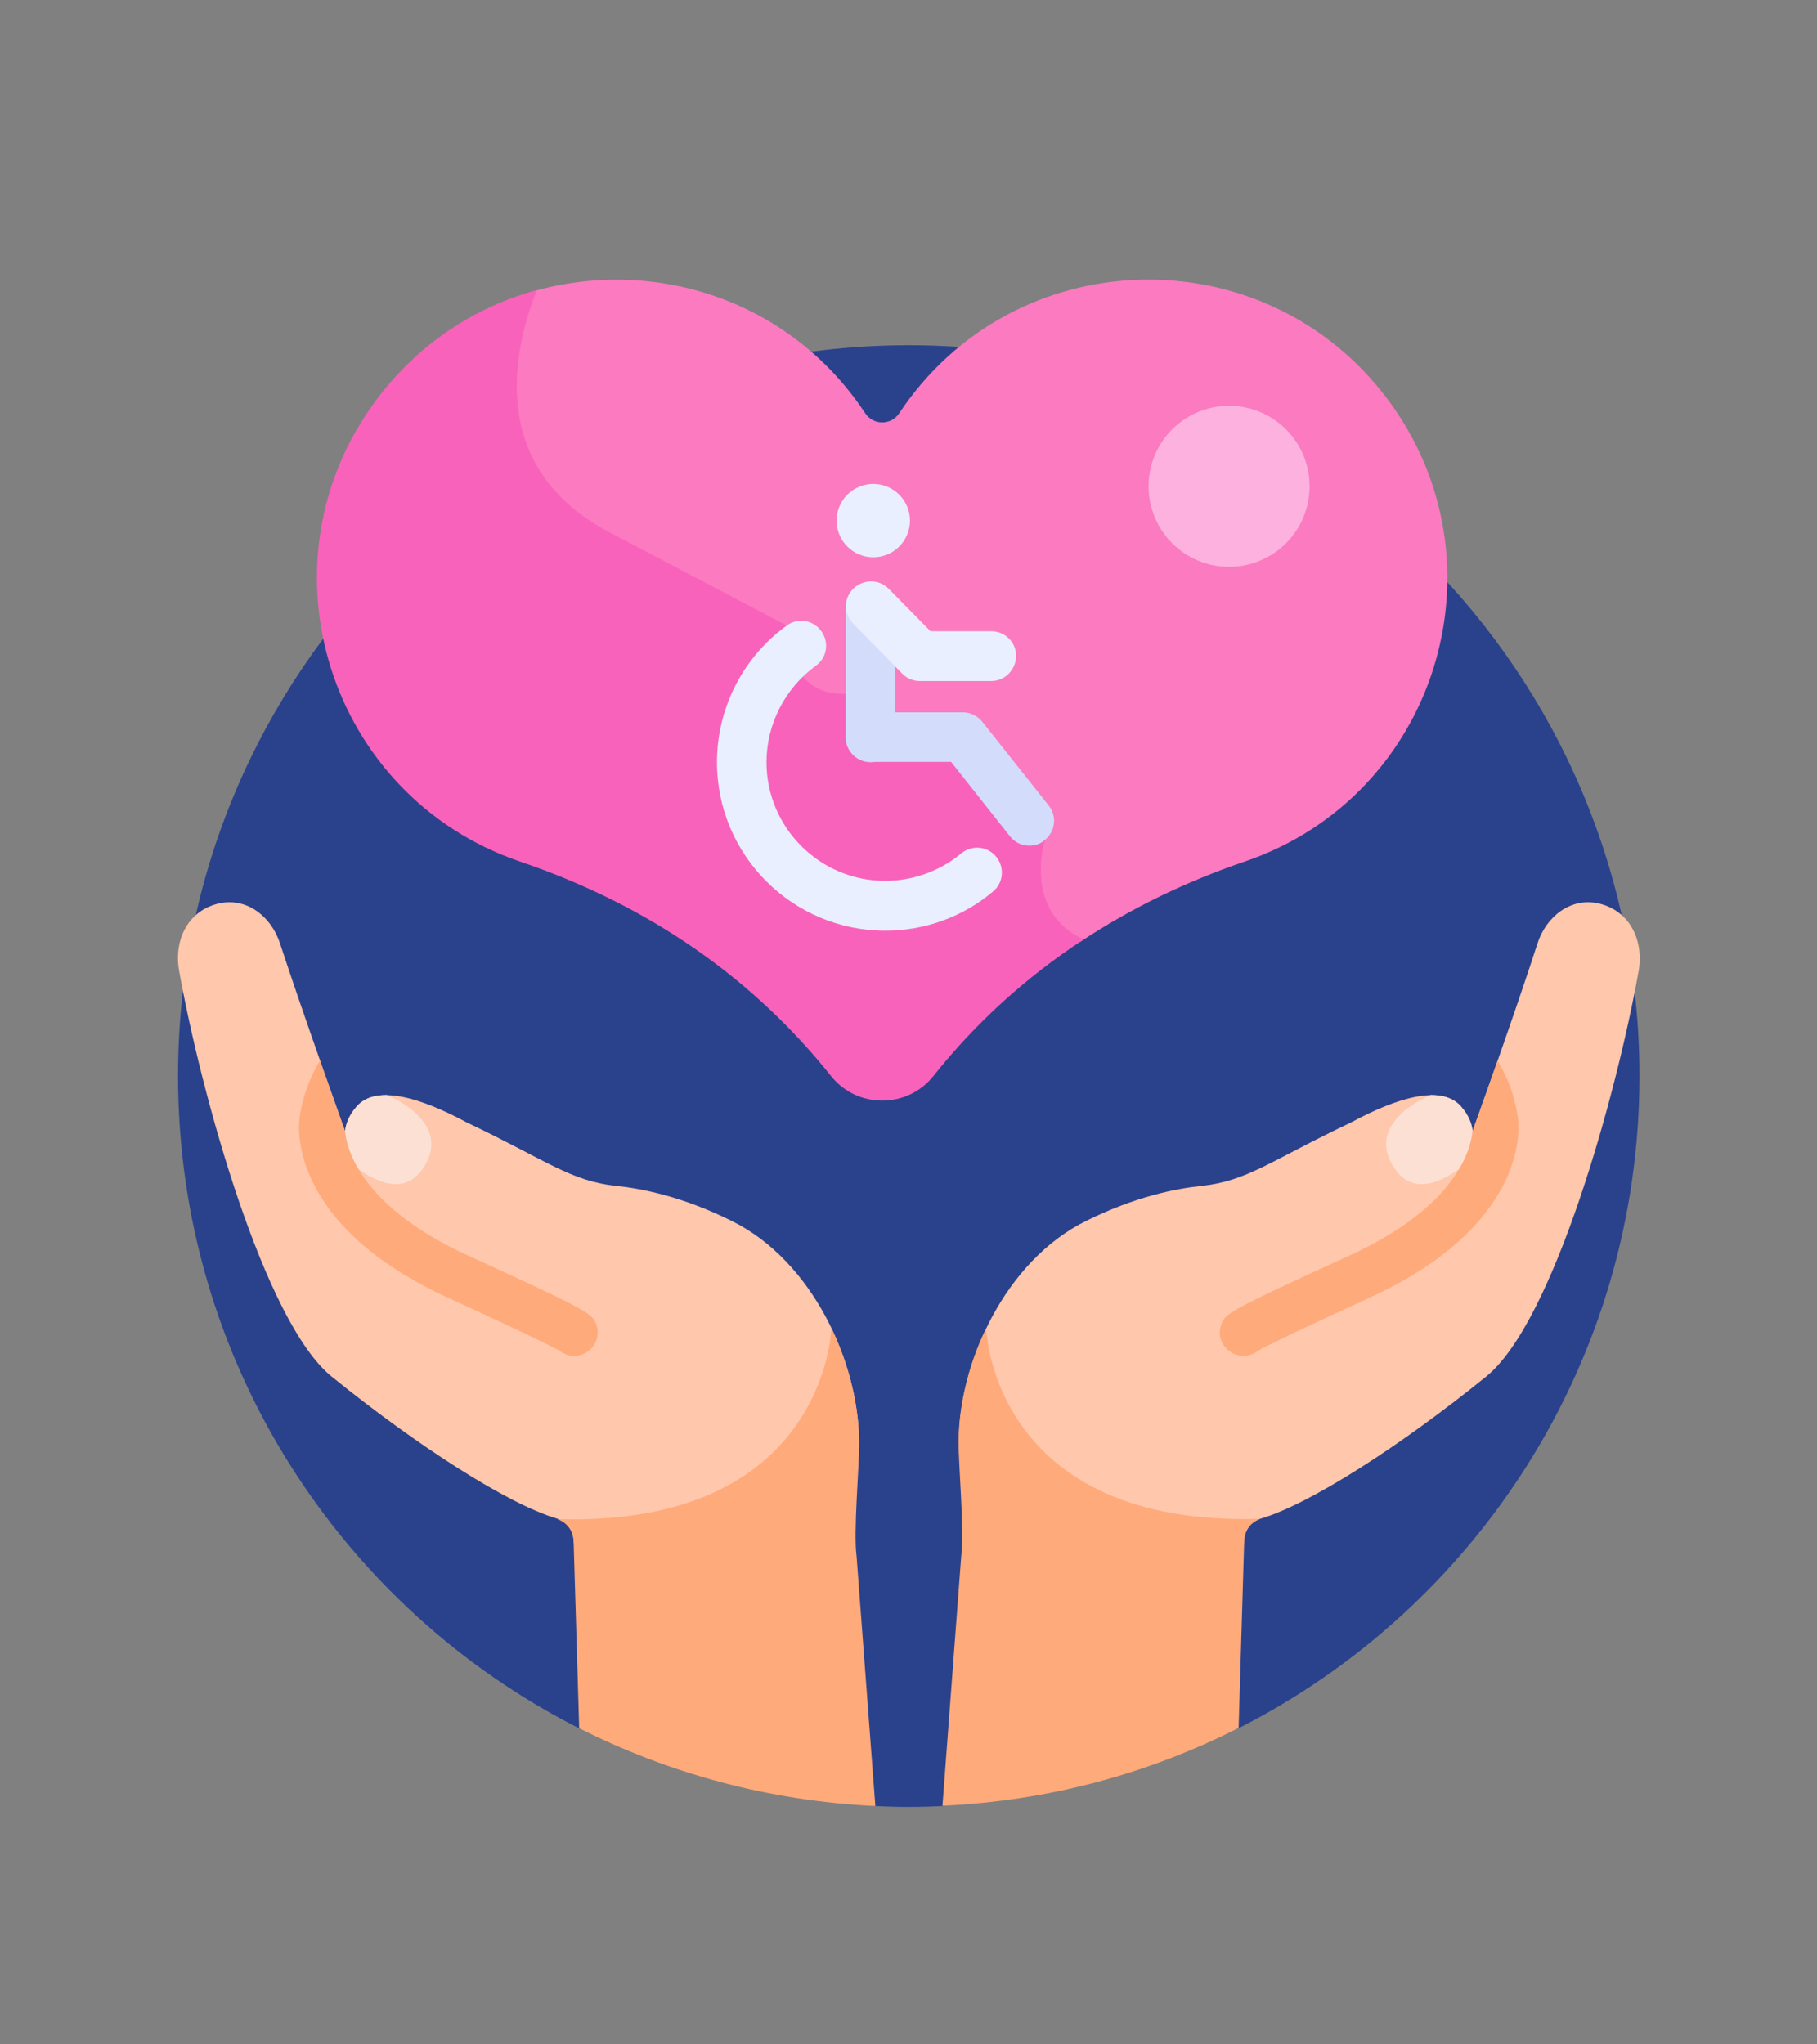 <svg xmlns="http://www.w3.org/2000/svg" xmlns:xlink="http://www.w3.org/1999/xlink" width="640" zoomAndPan="magnify" viewBox="0 0 480 540" height="720" preserveAspectRatio="xMidYMid meet" version="1.0"><rect x="0" y="0" width="480" height="540" fill="#808080" stroke="none"/><defs><clipPath id="d7cc1540fd"><path d="M 47 91 L 434 91 L 434 477.285 L 47 477.285 Z M 47 91 " clip-rule="nonzero"/></clipPath><clipPath id="2739e50095"><path d="M 147 351 L 232 351 L 232 477.285 L 147 477.285 Z M 147 351 " clip-rule="nonzero"/></clipPath></defs><g clip-path="url(#d7cc1540fd)"><path fill="#2a428c" d="M 240.066 91.188 C 133.465 91.188 47.031 177.609 47.031 284.195 C 47.031 359.43 90.129 424.66 152.926 456.484 L 231.164 477.047 C 234.078 477.203 237.074 477.285 240.066 477.285 C 243.062 477.285 246.055 477.203 248.973 477.047 L 327.207 456.484 C 390.004 424.66 433.102 359.43 433.102 284.195 C 433.102 177.609 346.672 91.188 240.066 91.188 Z M 240.066 91.188 " fill-opacity="1" fill-rule="nonzero"/></g><path fill="#ffc7ab" d="M 58.062 238.582 C 65.312 237.086 71.695 242.129 73.98 249.219 C 79.73 266.863 91.156 298.77 91.156 298.77 C 91.391 296.723 92.258 294.594 93.992 292.547 C 99.113 286.246 111.012 289.867 123.301 296.484 C 144.574 306.57 150.641 312.004 163.012 313.266 C 169.551 313.973 180.266 316.023 193.266 322.484 C 214.695 333.039 226.91 359.98 226.91 380.938 C 226.91 387.16 224.625 404.887 225.492 411.031 C 225.492 411.031 225.492 411.109 225.492 411.109 C 225.727 412.684 225.887 414.023 226.043 415.207 C 225.887 415.207 225.648 415.207 225.492 415.207 L 152.926 416.859 L 151.43 406.145 C 151.113 403.781 149.461 401.812 147.094 401.105 C 134.016 397.242 109.984 381.723 87.609 363.605 C 69.883 349.266 53.18 289.395 47.27 256.152 C 45.93 247.957 49.867 240.316 58.062 238.582 Z M 58.062 238.582 " fill-opacity="1" fill-rule="nonzero"/><path fill="#fce0d4" d="M 90.367 298.926 L 91.156 298.77 C 91.391 296.723 92.258 294.594 93.992 292.547 C 95.883 290.184 98.719 289.238 102.184 289.238 C 102.184 289.238 120.227 296.328 111.641 308.773 C 106.676 315.945 98.953 312.164 93.281 307.75 C 91.156 303.891 90.523 300.66 90.367 298.926 Z M 90.367 298.926 " fill-opacity="1" fill-rule="nonzero"/><path fill="#ffaa7b" d="M 79.102 295.777 C 79.258 294.121 80.203 287.191 84.535 280.18 C 88.16 290.578 91.156 298.77 91.156 298.77 C 91.551 303.574 95.41 318.781 123.773 331.699 C 156.312 346.59 156.395 346.984 157.496 349.82 C 159.625 355.648 152.77 360.613 147.883 356.832 C 146.938 356.277 141.816 353.523 118.574 342.887 C 76.973 323.902 78.785 298.535 79.102 295.777 Z M 79.102 295.777 " fill-opacity="1" fill-rule="nonzero"/><g clip-path="url(#2739e50095)"><path fill="#ffaa7b" d="M 219.82 351.238 L 219.582 351.238 C 219.582 351.238 217.926 403.387 147.176 401.262 C 149.461 401.969 151.113 403.941 151.508 406.305 L 153.004 456.484 C 176.719 468.461 203.195 475.707 231.242 477.047 L 226.277 411.031 C 225.414 404.887 226.988 387.316 226.988 381.094 C 226.91 371.641 224.469 361.004 219.82 351.238 Z M 219.82 351.238 " fill-opacity="1" fill-rule="nonzero"/></g><path fill="#ffc7ab" d="M 422.07 238.582 C 414.824 237.086 408.441 242.129 406.156 249.219 C 400.484 266.863 389.059 298.77 389.059 298.77 C 388.824 296.723 387.957 294.594 386.223 292.547 C 381.102 286.246 369.203 289.867 356.914 296.484 C 335.641 306.57 329.574 312.004 317.203 313.266 C 310.664 313.973 299.949 316.023 286.949 322.484 C 265.516 333.039 253.305 359.98 253.305 380.938 C 253.305 387.16 255.59 404.887 254.723 411.031 C 254.723 411.031 254.723 411.109 254.723 411.109 C 254.484 412.684 254.328 414.023 254.172 415.207 C 254.328 415.207 254.566 415.207 254.723 415.207 L 327.289 416.859 L 328.785 406.145 C 329.102 403.781 330.754 401.812 333.117 401.105 C 346.195 397.242 370.227 381.723 392.605 363.605 C 410.332 349.266 427.035 289.395 432.945 256.152 C 434.207 247.957 430.266 240.316 422.07 238.582 Z M 422.07 238.582 " fill-opacity="1" fill-rule="nonzero"/><path fill="#fce0d4" d="M 389.77 298.926 L 388.98 298.77 C 388.742 296.723 387.879 294.594 386.145 292.547 C 384.254 290.184 381.418 289.238 377.949 289.238 C 377.949 289.238 359.906 296.328 368.496 308.773 C 373.457 315.945 381.18 312.164 386.852 307.75 C 388.98 303.891 389.609 300.66 389.77 298.926 Z M 389.77 298.926 " fill-opacity="1" fill-rule="nonzero"/><path fill="#ffaa7b" d="M 401.035 295.777 C 400.879 294.121 399.934 287.191 395.598 280.18 C 391.973 290.578 388.98 298.77 388.98 298.77 C 388.586 303.574 384.727 318.781 356.359 331.699 C 323.82 346.59 323.742 346.984 322.641 349.82 C 320.512 355.648 327.367 360.613 332.25 356.832 C 333.195 356.277 338.316 353.523 361.562 342.887 C 403.164 323.902 401.352 298.535 401.035 295.777 Z M 401.035 295.777 " fill-opacity="1" fill-rule="nonzero"/><path fill="#ffaa7b" d="M 260.555 351.238 L 260.316 351.238 C 255.668 361.004 253.227 371.641 253.227 381.016 C 253.227 387.238 254.801 404.809 253.934 410.953 L 248.973 476.969 C 277.02 475.707 303.492 468.461 327.211 456.406 L 328.707 406.227 C 329.02 403.859 330.676 401.891 333.039 401.184 C 262.207 403.387 260.555 351.238 260.555 351.238 Z M 260.555 351.238 " fill-opacity="1" fill-rule="nonzero"/><path fill="#fb7ac0" d="M 366.684 105.605 C 333.984 61.805 267.801 63.613 237.547 109.148 C 235.418 112.379 230.691 112.379 228.562 109.148 C 208.395 78.66 171.992 67.789 140.398 77.086 C 136.617 87.012 133.387 100.719 136.852 113.875 C 139.926 125.691 147.961 135.066 160.648 141.684 L 206.738 165.949 C 206.816 168.469 207.371 176.742 213.199 181.391 C 217.062 184.461 222.262 185.25 228.879 183.754 L 228.879 189.266 L 258.898 191.789 L 274.812 222.117 C 274.184 224.559 271.742 235.273 278.121 243.309 C 279.934 245.594 282.379 247.484 285.293 248.824 C 298.215 240.238 312.711 233.07 328.863 227.555 C 379.523 210.301 398.672 148.617 366.684 105.605 Z M 366.684 105.605 " fill-opacity="1" fill-rule="nonzero"/><path fill="#f962bb" d="M 275.996 221.961 L 259.527 190.684 L 229.984 188.164 L 229.984 182.258 C 206.977 188.402 207.844 165.238 207.844 165.238 C 207.844 165.238 207.844 165.238 161.121 140.66 C 129.367 123.961 134.961 94.023 141.816 76.613 C 125.664 81.023 110.617 90.637 99.43 105.605 C 67.359 148.539 86.586 210.223 137.324 227.555 C 172.152 239.371 199.332 258.906 219.582 284.273 C 226.438 292.863 239.672 292.863 246.527 284.273 C 257.637 270.332 270.875 258.199 286.316 248.113 C 270.086 240.867 275.996 221.961 275.996 221.961 Z M 275.996 221.961 " fill-opacity="1" fill-rule="nonzero"/><path fill="#d3dcfb" d="M 271.898 223.379 C 269.93 223.379 268.039 222.512 266.777 220.859 L 251.254 201.242 L 229.98 201.242 C 226.359 201.242 223.441 198.328 223.441 194.703 C 223.441 191.078 226.359 188.164 229.98 188.164 L 254.406 188.164 C 256.379 188.164 258.27 189.109 259.527 190.684 L 277.02 212.742 C 279.305 215.578 278.832 219.676 275.918 221.961 C 274.812 222.984 273.316 223.379 271.898 223.379 Z M 271.898 223.379 " fill-opacity="1" fill-rule="nonzero"/><path fill="#d3dcfb" d="M 229.98 201.32 C 226.359 201.32 223.441 198.406 223.441 194.781 L 223.441 160.199 C 223.441 156.574 226.359 153.66 229.98 153.66 C 233.605 153.66 236.523 156.574 236.523 160.199 L 236.523 194.781 C 236.523 198.406 233.605 201.32 229.98 201.32 Z M 229.98 201.32 " fill-opacity="1" fill-rule="nonzero"/><path fill="#e9efff" d="M 261.812 179.891 L 242.984 179.891 C 241.25 179.891 239.516 179.184 238.336 177.922 L 225.414 164.766 C 222.891 162.168 222.891 157.992 225.492 155.473 C 228.09 152.949 232.266 152.949 234.789 155.551 L 245.82 166.738 L 261.891 166.738 C 265.516 166.738 268.434 169.652 268.434 173.273 C 268.352 176.977 265.438 179.891 261.812 179.891 Z M 261.812 179.891 " fill-opacity="1" fill-rule="nonzero"/><path fill="#e9efff" d="M 233.922 245.832 C 209.34 245.832 189.406 225.898 189.406 201.32 C 189.406 187.062 196.262 173.59 207.844 165.238 C 210.758 163.113 214.855 163.742 216.98 166.738 C 219.109 169.73 218.48 173.746 215.484 175.875 C 207.371 181.785 202.484 191.316 202.484 201.32 C 202.484 218.652 216.59 232.676 233.844 232.676 C 241.172 232.676 248.34 230.074 253.934 225.426 C 256.691 223.141 260.867 223.457 263.152 226.293 C 265.438 229.051 265.121 233.227 262.285 235.512 C 254.484 242.129 244.32 245.832 233.922 245.832 Z M 233.922 245.832 " fill-opacity="1" fill-rule="nonzero"/><path fill="#e9efff" d="M 240.383 137.508 C 240.383 138.145 240.32 138.777 240.195 139.398 C 240.074 140.023 239.887 140.629 239.645 141.219 C 239.402 141.805 239.102 142.363 238.75 142.895 C 238.395 143.422 237.992 143.91 237.543 144.359 C 237.094 144.812 236.605 145.211 236.074 145.566 C 235.547 145.918 234.988 146.219 234.398 146.461 C 233.812 146.707 233.207 146.891 232.582 147.012 C 231.957 147.137 231.328 147.199 230.691 147.199 C 230.055 147.199 229.426 147.137 228.801 147.012 C 228.176 146.891 227.57 146.707 226.984 146.461 C 226.395 146.219 225.836 145.918 225.309 145.566 C 224.777 145.211 224.289 144.812 223.84 144.359 C 223.391 143.91 222.988 143.422 222.633 142.895 C 222.281 142.363 221.98 141.805 221.738 141.219 C 221.496 140.629 221.312 140.023 221.188 139.398 C 221.062 138.777 221 138.145 221 137.508 C 221 136.875 221.062 136.242 221.188 135.617 C 221.312 134.996 221.496 134.391 221.738 133.801 C 221.98 133.215 222.281 132.656 222.633 132.125 C 222.988 131.598 223.391 131.109 223.84 130.656 C 224.289 130.207 224.777 129.805 225.309 129.453 C 225.836 129.098 226.395 128.801 226.984 128.559 C 227.57 128.312 228.176 128.129 228.801 128.004 C 229.426 127.883 230.055 127.82 230.691 127.82 C 231.328 127.82 231.957 127.883 232.582 128.004 C 233.207 128.129 233.812 128.312 234.398 128.559 C 234.988 128.801 235.547 129.098 236.074 129.453 C 236.605 129.805 237.094 130.207 237.543 130.656 C 237.992 131.109 238.395 131.598 238.75 132.125 C 239.102 132.656 239.402 133.215 239.645 133.801 C 239.887 134.391 240.074 134.996 240.195 135.617 C 240.32 136.242 240.383 136.875 240.383 137.508 Z M 240.383 137.508 " fill-opacity="1" fill-rule="nonzero"/><path fill="#fcb1df" d="M 345.961 128.449 C 345.961 129.148 345.926 129.84 345.859 130.535 C 345.789 131.227 345.688 131.918 345.551 132.598 C 345.418 133.281 345.246 133.957 345.043 134.625 C 344.844 135.289 344.609 135.945 344.34 136.59 C 344.074 137.234 343.777 137.863 343.449 138.477 C 343.121 139.09 342.762 139.688 342.375 140.266 C 341.988 140.848 341.574 141.406 341.133 141.945 C 340.691 142.48 340.223 142.996 339.73 143.492 C 339.238 143.984 338.723 144.449 338.184 144.891 C 337.645 145.336 337.086 145.75 336.508 146.137 C 335.926 146.523 335.332 146.879 334.715 147.207 C 334.102 147.535 333.473 147.836 332.828 148.102 C 332.184 148.367 331.531 148.602 330.863 148.805 C 330.195 149.008 329.52 149.176 328.836 149.312 C 328.156 149.449 327.465 149.551 326.773 149.617 C 326.078 149.688 325.383 149.719 324.688 149.719 C 323.992 149.719 323.297 149.688 322.602 149.617 C 321.91 149.551 321.223 149.449 320.539 149.312 C 319.855 149.176 319.18 149.008 318.512 148.805 C 317.844 148.602 317.191 148.367 316.547 148.102 C 315.902 147.836 315.273 147.535 314.66 147.207 C 314.047 146.879 313.449 146.523 312.867 146.137 C 312.289 145.75 311.73 145.336 311.191 144.891 C 310.652 144.449 310.137 143.984 309.645 143.492 C 309.152 142.996 308.684 142.48 308.242 141.945 C 307.801 141.406 307.387 140.848 307 140.266 C 306.613 139.688 306.254 139.09 305.926 138.477 C 305.598 137.863 305.301 137.234 305.035 136.59 C 304.766 135.945 304.531 135.289 304.332 134.625 C 304.129 133.957 303.961 133.281 303.824 132.598 C 303.688 131.918 303.586 131.227 303.516 130.535 C 303.449 129.84 303.414 129.148 303.414 128.449 C 303.414 127.754 303.449 127.059 303.516 126.363 C 303.586 125.672 303.688 124.984 303.824 124.301 C 303.961 123.617 304.129 122.941 304.332 122.277 C 304.531 121.609 304.766 120.953 305.035 120.309 C 305.301 119.668 305.598 119.039 305.926 118.422 C 306.254 117.809 306.613 117.211 307 116.633 C 307.387 116.055 307.801 115.496 308.242 114.957 C 308.684 114.418 309.152 113.902 309.645 113.41 C 310.137 112.918 310.652 112.449 311.191 112.008 C 311.73 111.566 312.289 111.152 312.867 110.766 C 313.449 110.379 314.047 110.02 314.66 109.691 C 315.273 109.363 315.902 109.066 316.547 108.797 C 317.191 108.531 317.844 108.297 318.512 108.094 C 319.18 107.895 319.855 107.723 320.539 107.59 C 321.223 107.453 321.91 107.352 322.602 107.281 C 323.297 107.215 323.992 107.18 324.688 107.18 C 325.383 107.18 326.078 107.215 326.773 107.281 C 327.465 107.352 328.156 107.453 328.836 107.59 C 329.52 107.723 330.195 107.895 330.863 108.094 C 331.531 108.297 332.184 108.531 332.828 108.797 C 333.473 109.066 334.102 109.363 334.715 109.691 C 335.332 110.02 335.926 110.379 336.508 110.766 C 337.086 111.152 337.645 111.566 338.184 112.008 C 338.723 112.449 339.238 112.918 339.73 113.41 C 340.223 113.902 340.691 114.418 341.133 114.957 C 341.574 115.496 341.988 116.055 342.375 116.633 C 342.762 117.211 343.121 117.809 343.449 118.422 C 343.777 119.039 344.074 119.668 344.34 120.309 C 344.609 120.953 344.844 121.609 345.043 122.277 C 345.246 122.941 345.418 123.617 345.551 124.301 C 345.688 124.984 345.789 125.672 345.859 126.363 C 345.926 127.059 345.961 127.754 345.961 128.449 Z M 345.961 128.449 " fill-opacity="1" fill-rule="nonzero"/></svg>